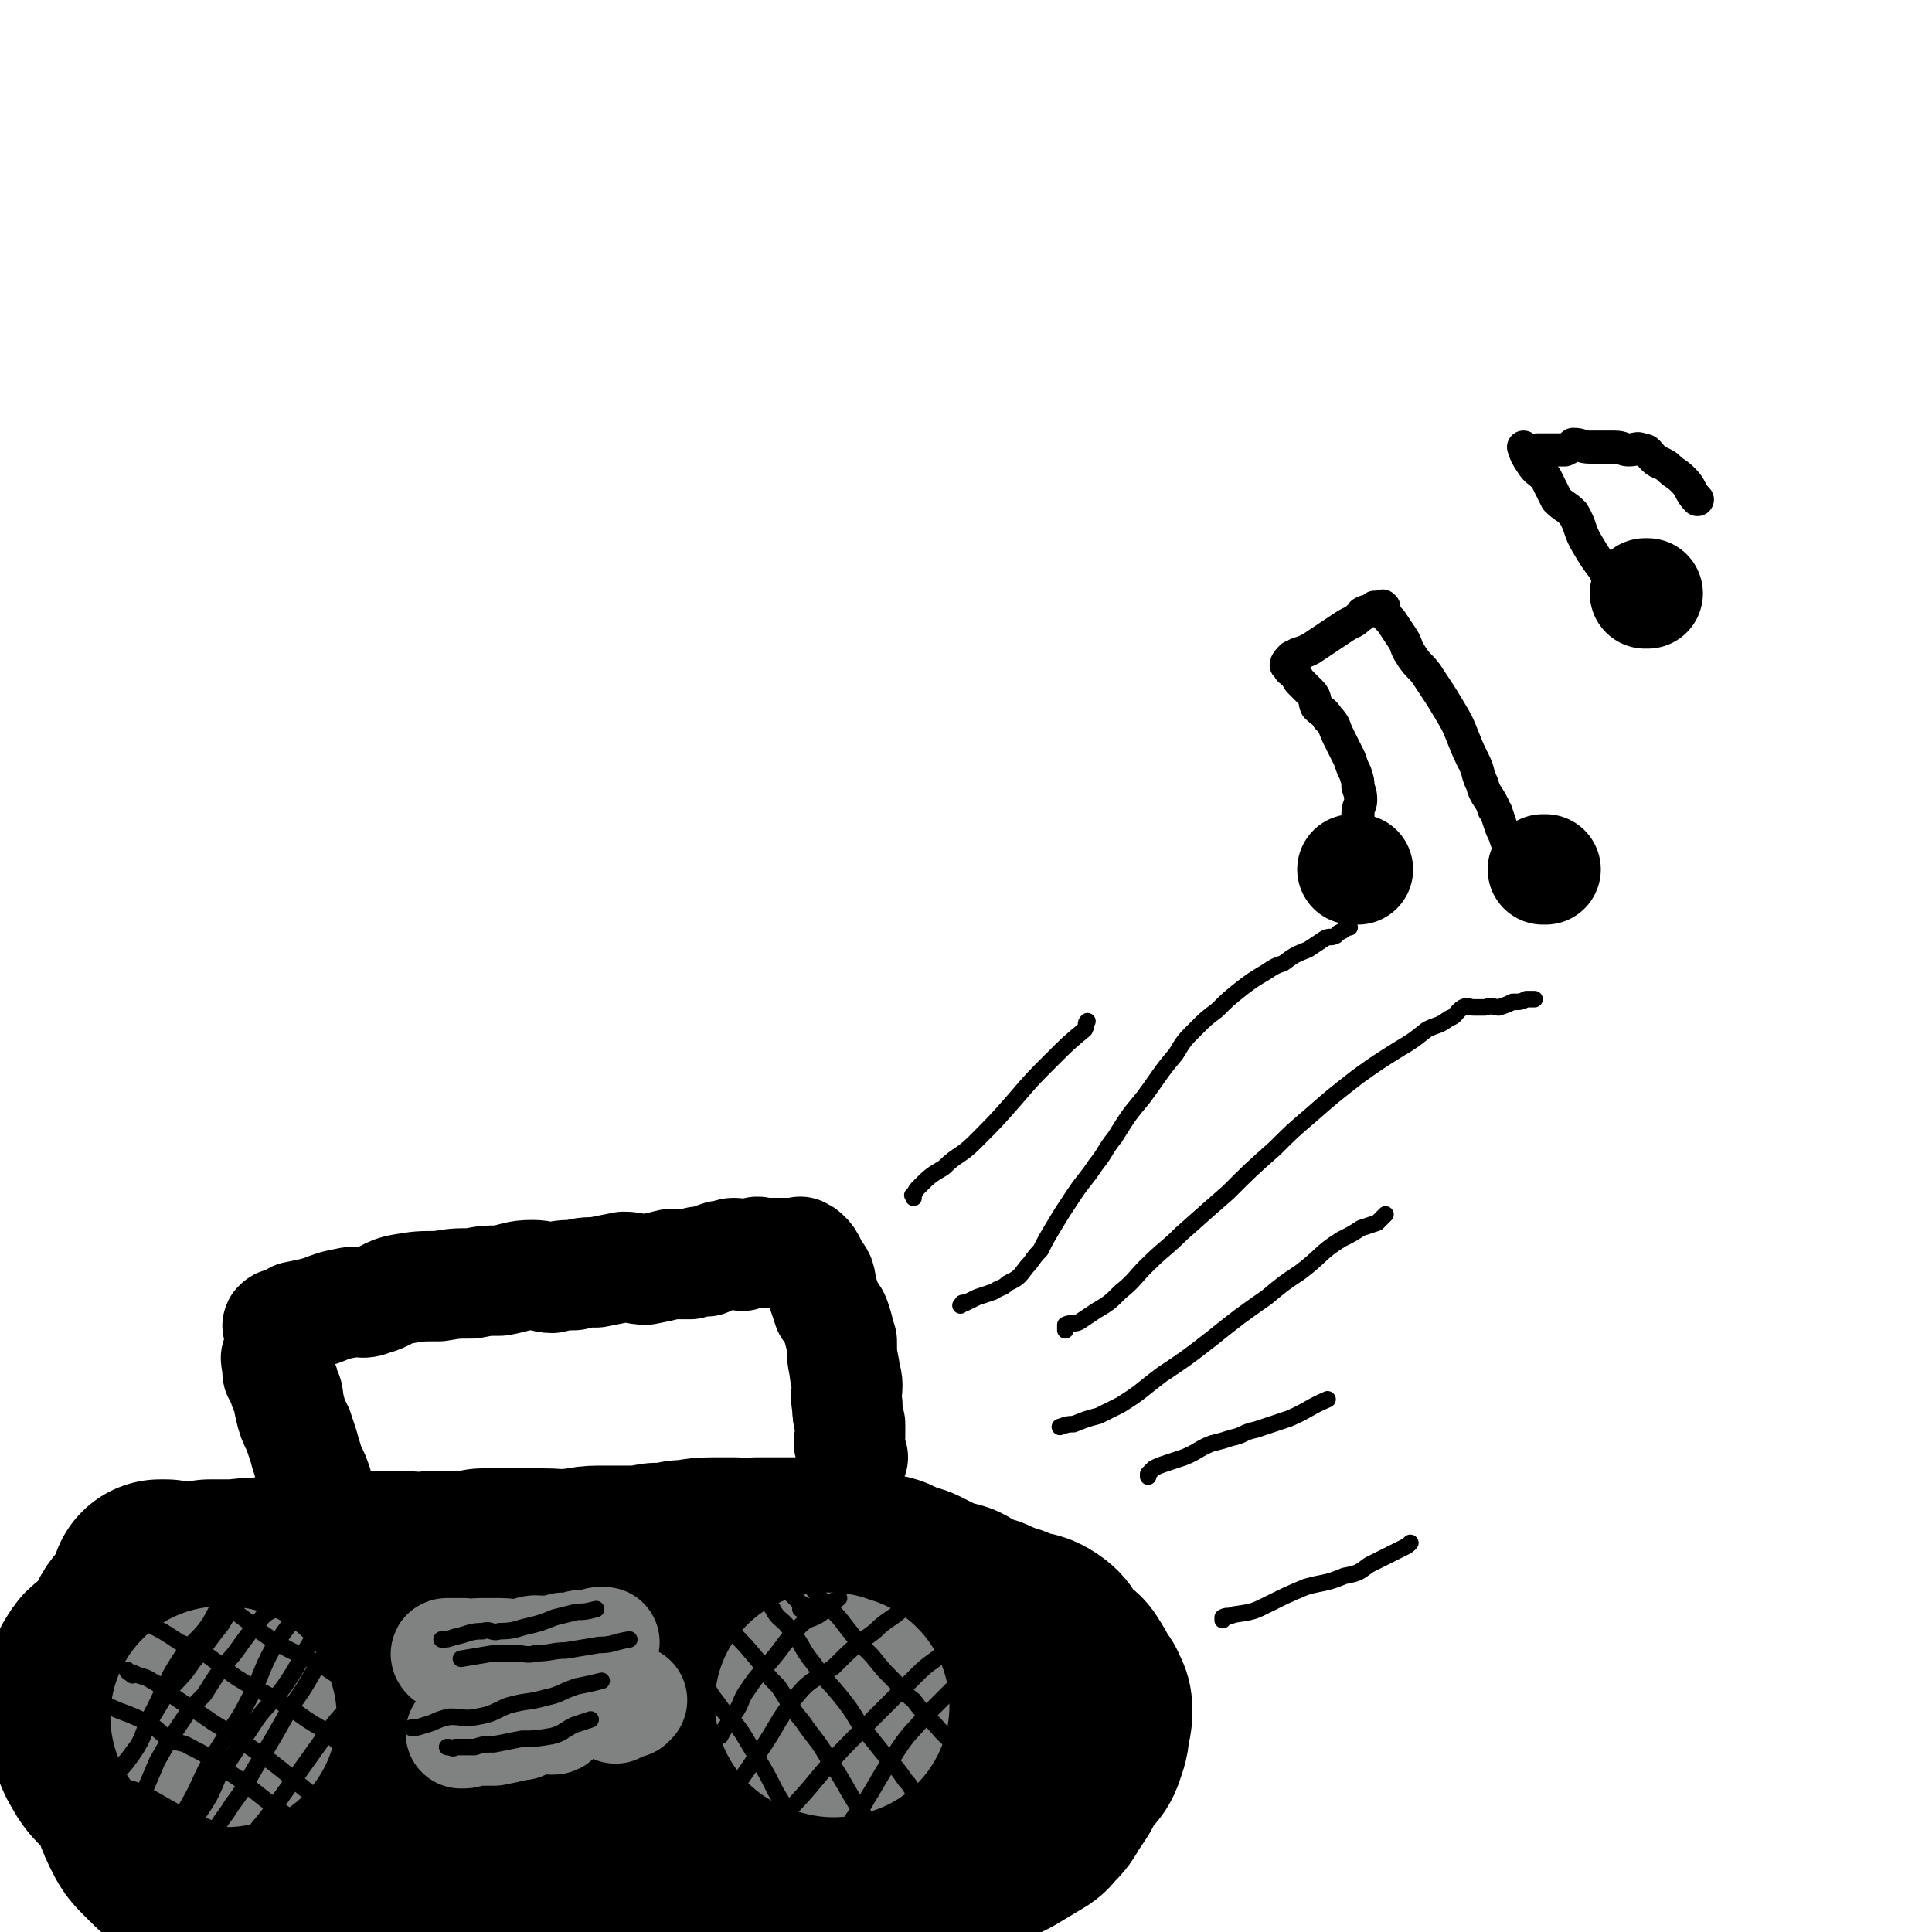 <svg viewBox='0 0 700 700' version='1.1' xmlns='http://www.w3.org/2000/svg' xmlns:xlink='http://www.w3.org/1999/xlink'><g fill='none' stroke='rgb(0,0,0)' stroke-width='80' stroke-linecap='round' stroke-linejoin='round'><path d='M58,576c0,0 0,0 0,0 1,0 1,0 2,0 4,1 4,1 8,1 4,0 4,0 8,-1 5,0 5,0 10,0 5,-1 6,0 11,-1 5,0 5,0 10,-1 3,0 3,-1 6,-1 6,0 6,0 13,0 5,1 5,0 10,0 5,0 5,0 10,0 5,0 5,1 10,0 5,0 5,0 10,0 5,0 5,0 9,-1 5,0 5,0 9,0 7,0 7,0 13,0 6,0 6,1 11,0 4,0 4,-1 9,-1 5,0 5,0 11,0 5,0 5,0 10,-1 5,0 5,0 9,-1 5,0 5,-1 11,-1 4,0 4,0 8,0 4,1 4,0 8,0 4,0 4,0 7,0 4,0 4,0 8,0 3,0 3,0 6,0 3,0 3,0 6,0 3,1 3,1 6,2 2,1 2,2 5,3 2,0 2,0 5,1 3,0 3,0 5,1 2,1 2,1 4,2 2,1 2,0 4,1 2,1 2,1 4,2 3,2 3,2 6,3 2,1 2,0 5,1 2,1 1,1 3,2 4,2 4,2 8,3 3,2 3,1 7,3 2,0 2,1 4,2 4,1 5,0 8,2 3,2 2,2 4,5 2,2 2,2 4,4 2,2 2,1 3,3 2,3 2,3 3,6 1,1 2,1 2,3 1,1 1,1 1,3 0,2 0,2 -1,5 0,3 0,3 -1,6 -1,3 -1,3 -3,5 -3,4 -3,4 -5,8 -2,3 -2,3 -4,6 -1,2 -1,2 -3,4 -2,1 -1,2 -3,3 -5,3 -5,3 -10,6 -6,3 -6,3 -12,6 -6,3 -6,3 -12,5 -6,4 -6,4 -12,7 -6,2 -6,2 -12,5 -4,2 -4,3 -9,5 -3,2 -3,2 -7,3 '/><path d='M76,583c0,0 0,0 0,0 -1,0 -1,1 -2,0 -1,-1 0,-1 -1,-3 -1,0 -1,0 -2,-1 -1,-1 -1,-1 -3,-1 -1,-1 -1,-1 -3,-1 -1,0 -1,0 -2,1 -2,0 -3,0 -5,1 -1,1 0,1 -1,2 -2,3 -2,3 -4,5 -2,3 -3,3 -4,6 -2,4 0,5 -3,9 -3,4 -7,1 -9,5 -3,4 -1,5 -1,11 0,5 0,5 1,10 0,4 0,5 2,8 3,6 5,5 9,11 4,6 3,7 6,13 2,4 2,4 5,7 5,5 5,5 10,8 6,3 6,3 12,6 6,3 6,4 12,5 6,2 7,1 13,1 11,-1 11,0 21,-2 10,-1 10,-2 20,-4 1,0 1,0 2,-1 '/><path d='M78,624c0,0 0,0 0,0 2,1 2,1 5,1 6,1 6,1 11,2 7,1 7,1 13,1 11,0 11,0 21,-1 12,0 12,0 24,-2 12,-1 12,-1 23,-2 9,-1 9,-2 18,-2 9,0 9,0 18,0 9,1 9,0 19,0 7,1 7,1 13,1 9,1 9,0 18,0 9,0 9,0 17,0 6,0 6,0 12,0 4,0 4,0 9,0 5,0 5,0 10,0 2,0 2,0 5,0 2,0 2,0 4,0 0,0 0,0 0,0 1,0 1,0 1,0 0,1 -1,1 -1,1 -3,3 -3,3 -5,5 -4,4 -4,4 -9,7 -5,4 -6,4 -11,7 -6,3 -6,3 -11,6 -5,3 -5,3 -10,6 -6,3 -6,3 -13,6 -6,3 -6,3 -12,5 -5,2 -5,3 -10,4 -5,2 -5,2 -11,3 -7,1 -7,1 -15,2 -4,1 -4,1 -8,1 -4,0 -4,0 -9,-1 -3,0 -3,0 -6,0 -4,0 -4,0 -8,0 -3,0 -3,0 -6,0 -2,0 -2,0 -4,0 -2,0 -2,0 -4,0 -1,0 -1,0 -1,0 -1,0 -2,1 -1,0 0,0 1,0 2,-1 5,-1 6,-1 11,-2 8,-2 8,-1 16,-3 8,-1 8,-2 15,-4 6,-1 6,-1 12,-3 7,-1 7,-1 15,-3 7,-1 6,-2 13,-3 5,-2 5,-2 9,-3 6,-1 6,-1 12,-2 3,-1 3,0 7,-1 1,0 1,-1 3,-1 1,-1 1,-1 3,-1 1,-1 1,-1 2,-1 '/></g>
<g fill='none' stroke='rgb(128,130,130)' stroke-width='80' stroke-linecap='round' stroke-linejoin='round'><path d='M301,617c0,0 0,0 0,0 -1,0 -2,0 -2,0 0,1 1,1 3,1 0,1 0,0 1,0 0,0 0,0 1,0 '/><path d='M82,622c0,0 0,0 0,0 -1,0 -1,0 -2,0 '/></g>
<g fill='none' stroke='rgb(0,0,0)' stroke-width='6' stroke-linecap='round' stroke-linejoin='round'><path d='M293,582c0,0 0,0 0,0 -1,0 -1,0 -2,0 -1,1 -1,1 -1,1 '/><path d='M304,579c0,0 0,0 0,0 -1,1 -2,1 -2,1 -3,2 -2,3 -5,5 -3,2 -4,1 -7,4 -6,6 -5,6 -10,12 -5,6 -5,5 -9,11 -3,4 -2,5 -5,9 -2,4 -3,4 -5,8 '/><path d='M333,576c0,0 0,0 0,0 -3,3 -2,3 -5,6 -5,5 -6,4 -11,9 -8,6 -8,6 -15,13 -7,5 -8,4 -13,10 -8,10 -7,11 -14,21 -6,9 -6,9 -13,18 -4,6 -4,6 -8,12 '/><path d='M350,592c0,0 0,0 0,0 -4,3 -4,3 -7,6 -6,5 -6,4 -11,9 -9,9 -9,9 -17,17 -12,12 -12,12 -22,24 -6,7 -7,7 -12,14 -6,8 -6,8 -11,17 -5,8 -5,8 -10,15 '/><path d='M347,610c0,0 0,0 0,0 -6,6 -6,6 -11,11 -6,7 -7,7 -12,15 -5,7 -5,8 -10,16 -2,4 -3,4 -5,7 '/><path d='M280,569c0,0 0,0 0,0 0,2 0,2 1,3 2,3 3,3 6,6 3,3 3,3 7,5 '/><path d='M347,631c0,0 0,0 0,0 1,3 1,3 3,6 '/><path d='M280,559c0,0 0,0 0,0 3,4 3,4 7,8 3,4 3,4 7,8 3,4 3,4 7,8 3,3 3,3 6,7 4,5 4,5 9,10 4,5 4,5 8,9 4,4 3,4 7,7 3,4 3,4 6,7 4,4 4,5 8,8 3,2 4,1 6,3 3,2 2,3 5,4 0,1 1,1 1,1 '/><path d='M255,580c0,0 0,0 0,0 1,1 1,1 2,1 1,1 2,1 3,3 3,3 3,3 5,7 5,5 5,5 10,11 3,5 3,5 7,9 4,6 4,7 9,13 4,6 5,6 9,13 4,6 4,6 8,13 3,5 3,5 6,9 3,6 3,6 6,11 3,4 3,4 6,8 2,3 3,3 5,5 2,2 2,2 4,3 '/><path d='M274,569c0,0 0,0 0,0 1,4 1,4 2,7 2,3 2,4 4,7 2,4 3,3 6,7 5,6 4,7 9,13 4,6 4,5 9,11 4,5 4,5 7,10 4,5 4,5 8,10 4,5 5,5 9,11 3,3 2,4 5,7 3,3 3,3 6,5 1,1 1,1 3,2 '/><path d='M325,552c0,0 0,0 0,0 1,3 1,3 2,6 3,5 3,5 6,10 4,6 5,6 9,12 4,7 4,7 8,14 5,8 4,9 9,17 6,9 6,9 13,18 1,1 1,1 1,2 '/><path d='M250,599c0,0 0,0 0,0 -1,0 -2,-1 -2,-1 0,1 1,2 3,3 1,3 1,3 3,6 3,5 2,5 6,10 4,6 5,5 9,11 3,5 3,5 6,10 3,5 3,5 6,11 3,5 3,5 6,10 3,5 3,5 6,9 3,5 3,5 6,9 1,2 1,2 2,3 '/><path d='M99,562c0,0 0,0 0,0 -1,0 -1,0 -1,0 -1,1 -1,2 -1,2 -2,4 -3,4 -5,7 -3,4 -2,5 -5,9 -4,4 -4,4 -7,9 -5,6 -5,7 -10,13 -4,6 -5,6 -10,12 -3,5 -3,5 -6,10 -3,6 -2,6 -6,11 -4,6 -6,5 -10,11 -3,3 -2,4 -4,8 '/><path d='M107,574c0,0 0,0 0,0 -2,1 -2,1 -3,2 -2,3 -1,4 -3,6 -2,2 -3,1 -6,4 -5,6 -5,6 -10,13 -6,7 -6,7 -11,15 -5,5 -5,5 -9,11 -4,6 -4,6 -8,13 -3,7 -3,7 -6,14 -1,4 -1,4 -3,8 -3,6 -4,5 -8,10 -3,5 -3,5 -7,9 '/><path d='M147,569c0,0 0,0 0,0 -5,6 -5,6 -10,11 -6,6 -7,5 -12,12 -6,6 -6,6 -11,13 -4,7 -4,7 -9,14 -5,9 -5,9 -11,19 -5,8 -4,8 -10,16 -3,5 -4,5 -7,11 -4,7 -3,7 -8,13 -4,5 -5,4 -9,8 -1,1 -1,1 -1,1 '/><path d='M132,568c0,0 0,0 0,0 -1,1 -1,1 -2,1 -2,2 -1,2 -3,4 -3,6 -3,6 -7,11 -5,7 -5,7 -10,15 -3,6 -3,6 -7,12 -6,8 -7,7 -12,15 -6,9 -6,9 -12,18 -3,7 -3,7 -7,13 -5,7 -5,7 -9,15 -4,6 -3,6 -7,12 '/><path d='M142,599c0,0 0,0 0,0 -1,1 -1,2 -1,2 -3,4 -3,4 -6,8 -4,4 -4,4 -7,8 -6,6 -6,6 -11,13 -5,7 -5,7 -10,14 -5,7 -5,7 -10,14 -3,4 -4,4 -6,9 -4,6 -4,6 -8,13 0,1 0,1 -1,2 '/><path d='M123,564c0,0 0,0 0,0 -2,2 -3,2 -4,4 -2,4 -1,5 -4,9 -3,5 -4,4 -8,9 -4,5 -4,5 -8,11 -5,9 -4,10 -9,19 -5,10 -6,9 -12,19 -6,10 -5,11 -11,21 -4,6 -4,6 -7,12 '/><path d='M96,554c0,0 0,0 0,0 -1,1 -1,1 -1,2 -2,4 -2,4 -4,8 -4,5 -4,5 -7,10 -5,7 -4,7 -8,14 -4,6 -5,5 -10,12 -6,9 -5,9 -10,19 -5,9 -3,10 -9,18 -5,7 -7,6 -12,13 -6,6 -5,7 -9,14 -3,5 -3,4 -6,8 '/><path d='M55,569c0,0 0,0 0,0 4,2 4,2 8,3 5,3 5,3 10,5 6,4 6,3 12,7 6,4 6,5 12,9 9,6 9,5 19,10 9,6 9,6 18,11 6,5 7,5 13,10 6,5 6,6 12,11 5,6 5,6 10,11 2,2 2,2 4,3 '/><path d='M51,587c0,0 0,0 0,0 1,1 1,1 2,1 6,3 6,3 12,7 5,2 5,2 9,4 6,4 6,5 12,9 8,5 8,4 16,9 7,4 7,5 14,9 5,4 5,4 10,8 7,6 7,6 14,12 5,4 5,4 10,7 4,3 5,3 9,5 '/><path d='M48,607c0,0 0,0 0,0 -1,-1 -2,-1 -2,-2 0,0 1,1 2,1 4,2 4,1 7,3 4,2 3,3 7,5 7,5 8,5 15,10 8,5 8,5 15,10 6,4 6,4 11,8 6,5 6,5 12,10 7,6 7,6 14,11 5,4 5,4 10,7 6,4 6,3 12,6 '/><path d='M33,615c0,0 0,0 0,0 2,1 2,2 4,2 8,4 8,3 16,7 4,2 4,3 8,6 4,2 5,1 8,3 6,3 6,3 12,8 5,3 5,3 10,7 5,4 5,4 9,7 7,5 7,5 14,10 7,5 8,5 15,10 6,5 6,5 12,10 '/><path d='M40,648c0,0 0,0 0,0 -1,0 -2,-1 -2,-1 3,0 5,0 9,1 4,1 4,2 7,3 7,4 7,4 14,8 5,2 5,2 11,5 5,2 5,1 10,3 '/></g>
<g fill='none' stroke='rgb(128,130,130)' stroke-width='40' stroke-linecap='round' stroke-linejoin='round'><path d='M162,600c0,0 0,0 0,0 0,0 -1,-1 0,-1 2,0 3,0 6,0 3,1 3,0 6,0 3,0 3,0 7,0 4,0 5,1 9,0 2,0 2,-1 4,-1 3,0 3,1 5,0 3,0 3,0 5,-1 2,0 2,1 4,0 1,0 1,-1 3,-1 2,0 2,1 4,0 1,0 1,0 2,-1 1,0 1,0 2,0 '/><path d='M180,622c0,0 0,0 0,0 2,0 2,0 4,0 '/><path d='M223,619c0,0 0,0 0,0 0,0 -1,-1 0,-1 2,-1 2,-1 5,-1 0,0 0,0 1,-1 '/><path d='M167,628c0,0 0,0 0,0 2,0 2,0 4,-1 4,0 4,0 8,0 5,-1 5,-1 9,-2 0,0 0,0 1,0 '/><path d='M200,623c0,0 0,0 0,0 1,0 1,0 2,-1 '/></g>
<g fill='none' stroke='rgb(0,0,0)' stroke-width='6' stroke-linecap='round' stroke-linejoin='round'><path d='M160,594c0,0 0,0 0,0 2,0 2,0 5,-1 5,-1 5,-2 10,-2 3,-1 3,1 6,0 6,0 6,-1 11,-2 4,-1 4,-1 9,-3 4,-1 4,-1 8,-2 3,0 3,0 7,-1 '/><path d='M167,601c0,0 0,0 0,0 6,-1 6,-1 12,-2 4,0 4,0 8,0 3,0 4,1 7,0 6,0 6,-1 11,-1 6,-1 6,-1 12,-2 5,0 5,-1 11,-2 '/><path d='M149,626c0,0 0,0 0,0 2,0 2,0 5,-1 4,-1 4,-2 9,-3 5,0 5,1 10,0 6,-1 6,-2 11,-4 7,-2 7,-1 14,-3 5,-1 5,-2 11,-4 5,-1 5,-1 9,-2 '/><path d='M162,633c0,0 0,0 0,0 2,0 2,1 3,0 4,0 4,0 7,0 3,-1 3,-1 7,-1 5,-1 5,-1 10,-2 5,0 5,0 11,-1 4,-1 4,-2 8,-4 3,-1 3,-1 6,-2 '/></g>
<g fill='none' stroke='rgb(0,0,0)' stroke-width='40' stroke-linecap='round' stroke-linejoin='round'><path d='M100,492c0,0 0,0 0,0 0,2 1,2 1,4 0,1 -1,1 0,2 1,3 2,2 2,5 2,3 1,3 2,7 1,4 1,4 3,8 1,3 1,3 2,6 1,4 1,3 2,7 2,4 2,4 3,7 0,2 0,2 0,3 1,2 1,1 1,2 '/><path d='M101,482c0,0 0,0 0,0 0,-1 -1,-2 0,-2 0,-1 1,0 1,0 3,-1 3,-2 5,-3 5,-1 5,-1 9,-2 5,-2 5,-2 10,-3 4,-1 5,1 9,-1 5,-1 5,-3 11,-4 6,-1 6,-1 13,-1 6,-1 6,-1 12,-1 5,-1 5,-1 10,-1 6,-1 6,-2 12,-2 4,0 4,1 7,1 4,-1 4,-1 8,-1 4,-1 4,-1 8,-1 5,-1 5,-1 10,-2 4,0 4,1 8,1 5,-1 5,-1 9,-2 4,0 4,0 7,0 3,-1 3,-1 6,-1 2,-1 2,-1 5,-2 3,0 3,-1 5,-1 2,0 2,1 3,1 2,-1 2,-1 4,-1 2,-1 2,0 4,0 1,0 1,0 2,0 1,0 1,0 2,0 1,0 1,0 3,0 0,0 0,0 1,0 1,0 1,0 1,0 1,0 1,0 2,0 0,0 0,0 1,0 1,0 1,-1 1,0 1,0 1,0 2,1 1,1 1,1 2,3 0,1 0,1 1,2 1,2 1,1 2,3 1,3 0,3 1,5 1,3 1,3 2,6 2,3 2,2 3,5 1,3 1,4 2,7 0,5 0,5 1,10 0,3 1,3 1,6 0,3 -1,3 0,7 0,3 0,3 1,7 0,2 0,2 0,5 0,1 -1,1 0,3 0,2 0,2 1,4 '/></g>
<g fill='none' stroke='rgb(0,0,0)' stroke-width='6' stroke-linecap='round' stroke-linejoin='round'><path d='M348,473c0,0 0,0 0,0 1,-1 0,-1 2,-1 2,-1 2,-1 4,-2 3,-1 3,-1 6,-2 3,-2 3,-1 5,-3 4,-2 4,-2 7,-6 2,-2 2,-3 5,-6 2,-4 2,-4 5,-9 3,-5 3,-5 7,-11 4,-6 4,-5 8,-11 4,-5 3,-5 7,-10 5,-8 5,-8 10,-14 6,-8 6,-9 12,-16 3,-5 3,-5 7,-9 4,-4 4,-4 8,-7 4,-4 4,-4 9,-8 4,-3 4,-3 9,-6 3,-2 3,-2 6,-3 4,-3 4,-3 9,-5 3,-2 3,-2 6,-4 2,-1 2,0 4,-1 1,-1 1,-1 1,-1 2,-1 2,-1 3,-2 1,0 1,0 1,0 '/><path d='M386,482c0,0 0,0 0,0 0,-1 0,-2 0,-2 2,-1 3,0 5,-1 3,-2 3,-2 6,-4 5,-3 5,-3 9,-7 5,-4 5,-5 9,-9 7,-7 7,-6 13,-12 9,-8 9,-8 17,-15 8,-8 8,-8 17,-16 6,-6 6,-6 13,-12 8,-7 8,-7 17,-14 7,-5 7,-5 15,-10 5,-3 5,-3 10,-7 4,-2 4,-1 8,-4 3,-1 2,-2 5,-4 2,-1 2,0 4,0 2,0 2,0 4,0 3,-1 3,0 5,0 3,-1 3,-1 5,-2 3,0 3,0 5,-1 2,0 2,0 3,0 '/><path d='M384,517c0,0 0,0 0,0 3,-1 3,-1 5,-1 5,-2 5,-2 9,-3 4,-2 4,-2 8,-4 8,-5 7,-5 15,-11 9,-6 9,-6 18,-13 10,-8 10,-8 20,-15 6,-5 6,-5 12,-9 8,-6 7,-7 15,-12 4,-2 4,-2 7,-4 3,-1 3,-1 6,-2 1,-1 1,-1 3,-3 '/><path d='M416,535c0,0 0,0 0,0 0,0 0,0 0,-1 1,-1 1,-1 2,-2 2,-1 2,-1 5,-2 3,-1 3,-1 6,-2 5,-2 5,-3 10,-5 4,-1 4,-1 7,-2 5,-1 4,-2 9,-3 6,-2 6,-2 12,-4 7,-3 7,-4 14,-7 '/><path d='M443,587c0,0 0,0 0,0 0,0 0,-1 0,-1 2,-1 2,0 4,-1 7,-1 7,-1 13,-4 6,-3 6,-3 13,-6 7,-2 7,-1 14,-4 5,-1 5,-1 9,-4 6,-3 6,-3 12,-6 2,-1 2,-1 3,-2 '/><path d='M331,434c0,0 0,0 0,0 0,-1 -1,-1 0,-1 1,-2 1,-2 2,-3 4,-4 4,-4 9,-7 5,-5 6,-4 11,-9 8,-8 8,-8 15,-16 6,-7 6,-7 13,-14 6,-6 6,-6 12,-11 1,-2 0,-2 1,-3 '/></g>
<g fill='none' stroke='rgb(0,0,0)' stroke-width='40' stroke-linecap='round' stroke-linejoin='round'><path d='M490,315c0,0 0,0 0,0 1,0 1,0 2,0 '/><path d='M560,315c0,0 0,0 0,0 -1,0 -1,0 -1,0 '/><path d='M597,215c0,0 0,0 0,0 -1,0 -1,0 -1,0 '/></g>
<g fill='none' stroke='rgb(0,0,0)' stroke-width='12' stroke-linecap='round' stroke-linejoin='round'><path d='M493,305c0,0 0,0 0,0 0,-2 0,-2 -1,-3 0,-1 0,0 0,-1 0,-1 0,-1 0,-1 0,-2 0,-2 0,-3 0,-1 0,-1 0,-2 0,-3 1,-3 1,-5 0,-2 0,-2 -1,-5 0,-2 0,-2 -1,-5 -1,-2 -1,-2 -2,-5 -2,-4 -2,-4 -4,-8 -2,-4 -1,-4 -4,-7 -1,-2 -2,-2 -4,-4 -1,-2 0,-3 -2,-5 -2,-2 -2,-2 -4,-4 -1,-1 -1,-2 -2,-3 0,-1 -1,0 -1,-1 -1,0 -1,-1 -1,-1 0,-1 1,-1 0,-2 0,0 -1,1 -1,1 0,-1 1,-2 2,-3 1,0 1,0 2,-1 3,-1 3,-1 5,-2 3,-2 3,-2 6,-4 3,-2 3,-2 6,-4 3,-2 3,-1 6,-4 1,0 0,-1 1,-1 1,-1 2,0 3,-1 1,0 1,-1 1,-1 1,0 1,0 1,0 1,0 1,0 1,0 0,0 0,0 0,0 1,0 1,-1 1,0 1,0 0,0 0,1 1,2 1,2 3,4 2,3 2,3 4,6 2,3 1,3 3,6 3,5 4,4 7,9 4,6 4,6 7,11 3,5 3,5 5,10 2,5 2,5 4,9 2,4 1,4 3,8 1,4 2,4 4,8 0,1 0,1 1,2 1,3 1,3 2,6 1,2 1,2 2,5 1,1 1,1 2,3 '/><path d='M552,162c0,0 0,0 0,0 1,3 1,3 3,6 2,3 2,2 5,5 2,4 2,4 4,8 3,3 3,2 6,5 3,5 2,6 5,11 3,5 3,5 6,9 2,4 2,4 5,7 2,4 2,4 5,7 '/><path d='M554,164c0,0 0,0 0,0 2,-1 2,-1 4,-1 2,0 2,0 4,0 2,0 2,0 5,0 2,-1 2,-1 3,-2 3,0 3,1 6,1 2,0 2,0 5,0 2,0 2,0 4,0 3,0 3,1 5,1 3,0 3,-1 5,0 2,0 2,1 4,3 2,2 2,1 5,3 3,3 3,2 6,5 3,3 2,4 5,7 '/></g>
</svg>